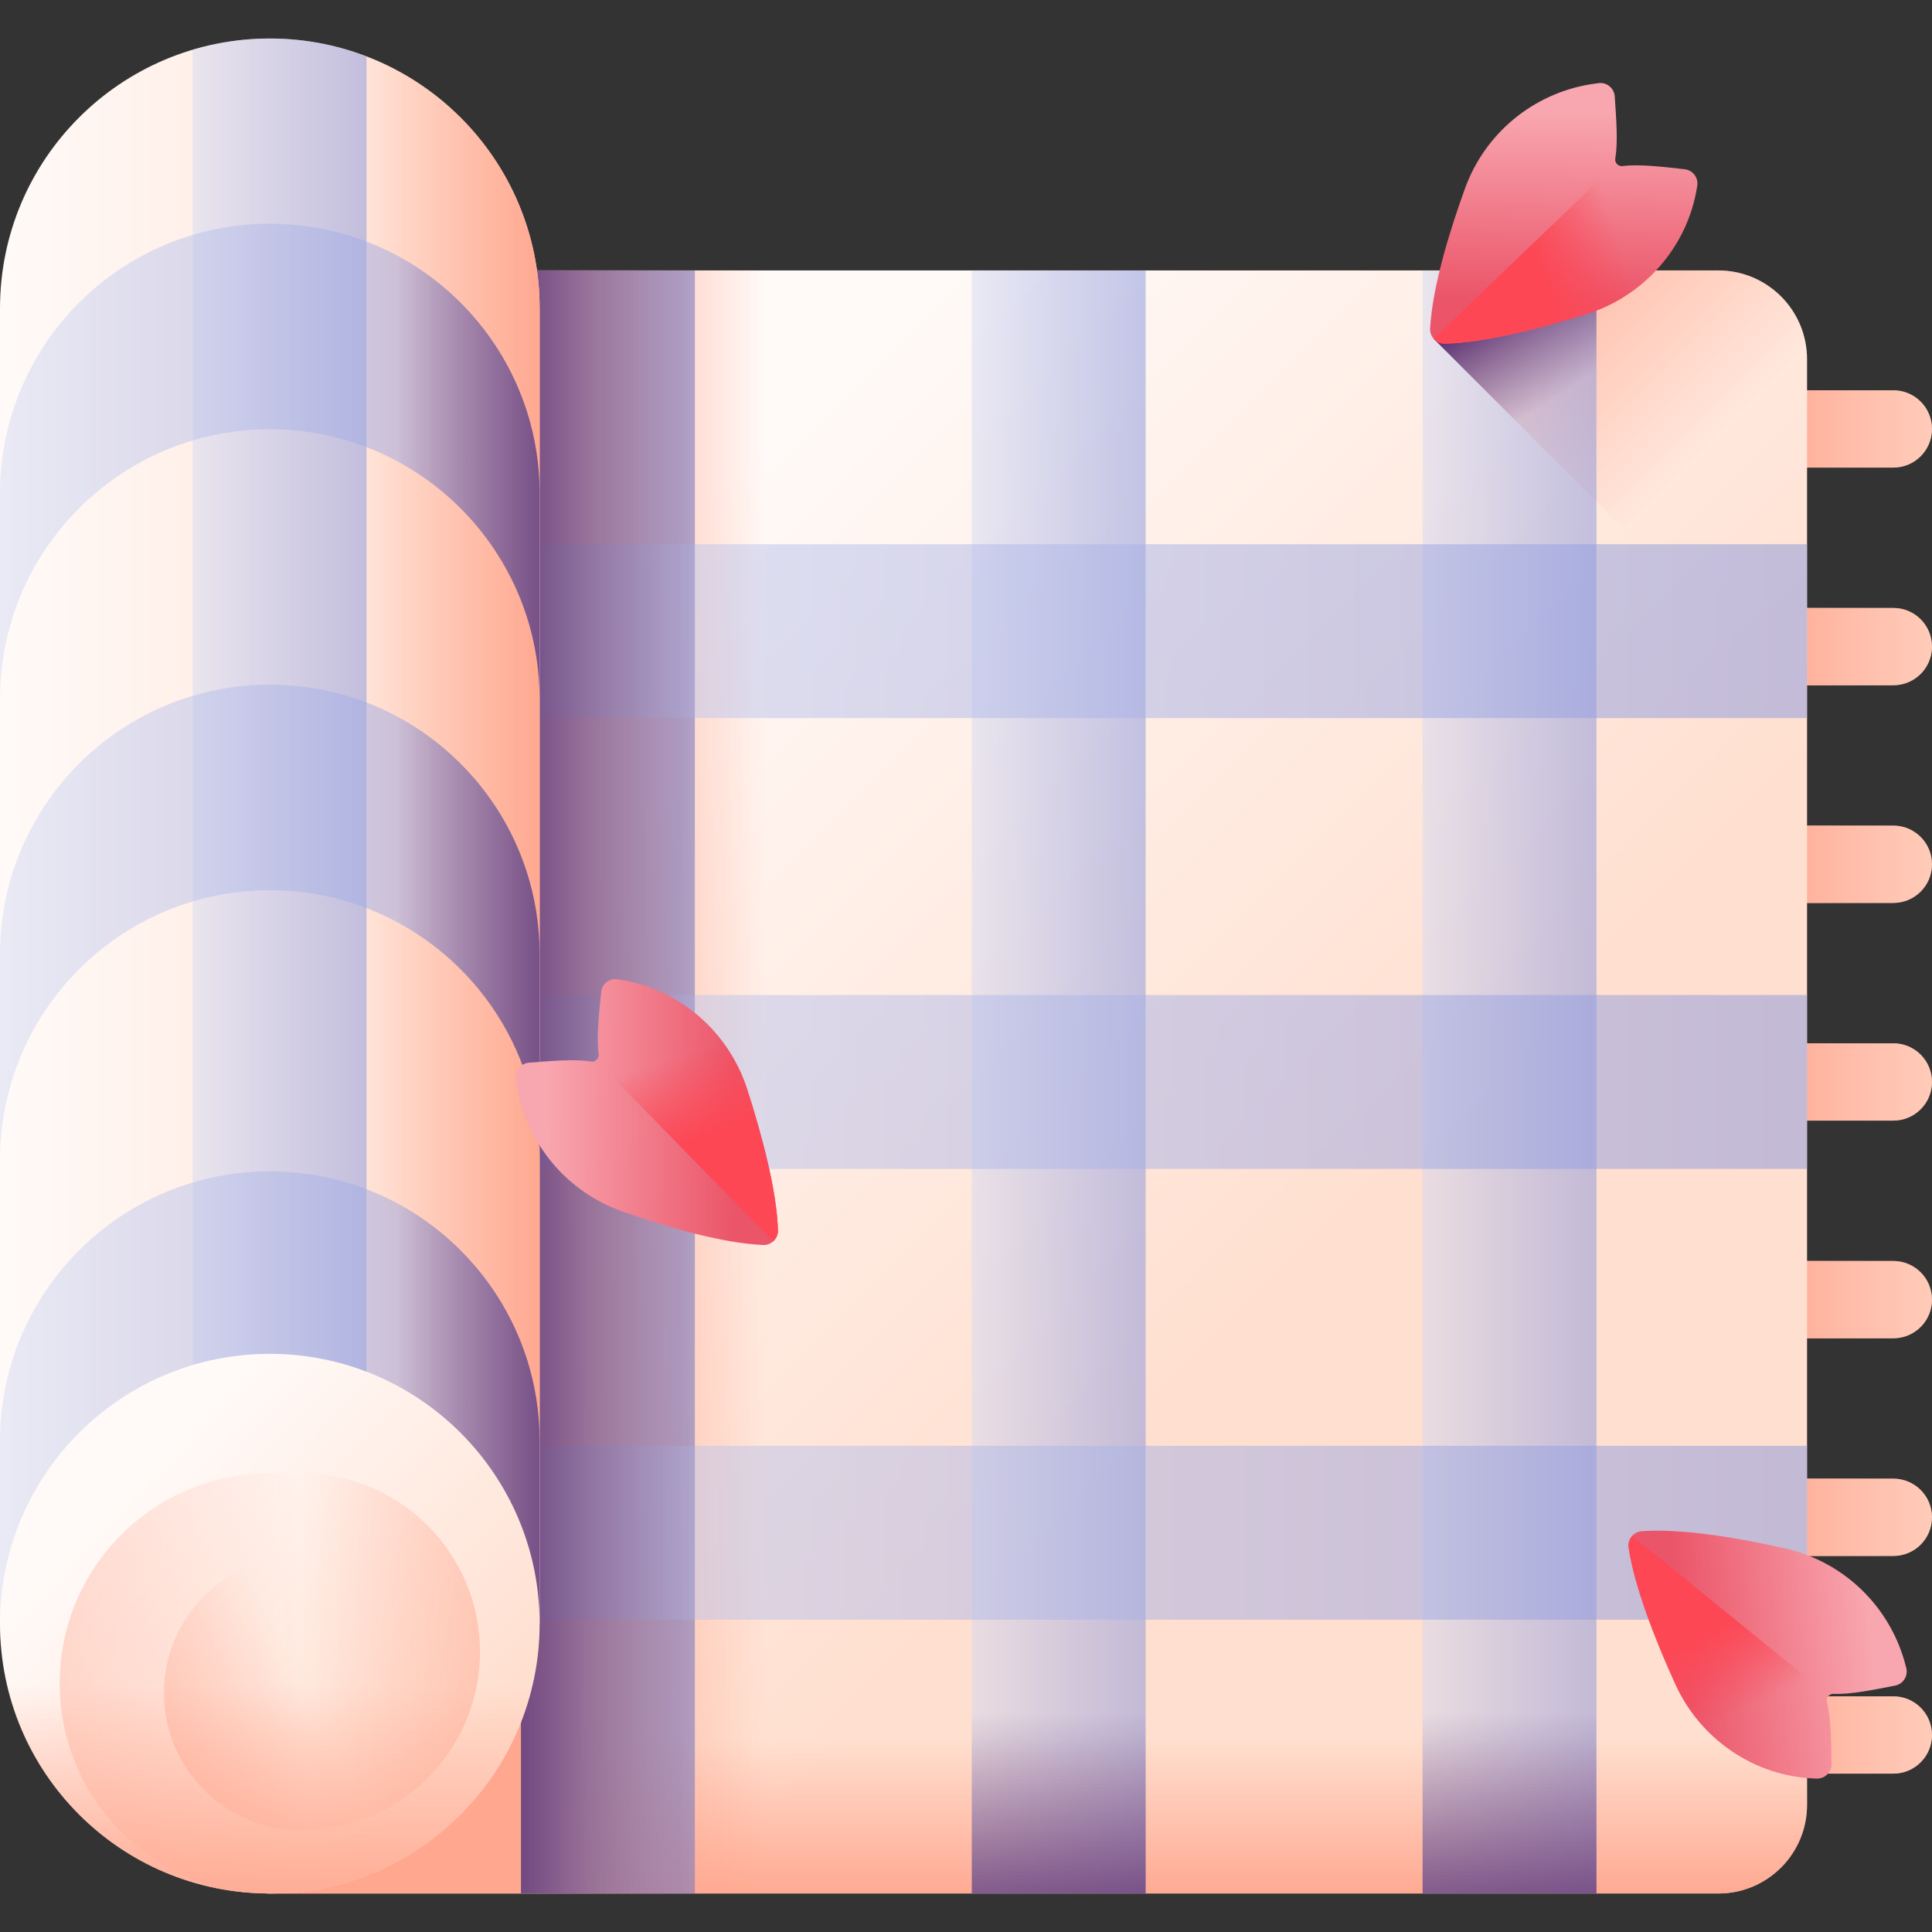 <svg width="126" height="126" viewBox="0 0 126 126" fill="none" xmlns="http://www.w3.org/2000/svg">
<rect x="0" y="0" width="126" height="126" fill="#333333" stroke="none"/>
<g clip-path="url(#clip0_1112_25062)">
<path d="M123.48 30.494H112.224C110.832 30.494 109.704 29.365 109.704 27.974C109.704 26.582 110.832 25.454 112.224 25.454H123.48C124.872 25.454 126 26.582 126 27.974C126 29.365 124.872 30.494 123.48 30.494Z" fill="url(#paint0_linear_1112_25062)"/>
<path d="M123.48 44.69H112.224C110.832 44.69 109.704 43.562 109.704 42.17C109.704 40.778 110.832 39.65 112.224 39.65H123.48C124.872 39.65 126 40.778 126 42.17C126 43.562 124.872 44.69 123.48 44.69Z" fill="url(#paint1_linear_1112_25062)"/>
<path d="M123.48 58.886H112.224C110.832 58.886 109.704 57.758 109.704 56.366C109.704 54.974 110.832 53.846 112.224 53.846H123.48C124.872 53.846 126 54.974 126 56.366C126 57.758 124.872 58.886 123.48 58.886Z" fill="url(#paint2_linear_1112_25062)"/>
<path d="M123.48 30.494H112.224C110.832 30.494 109.704 29.365 109.704 27.974C109.704 26.582 110.832 25.454 112.224 25.454H123.48C124.872 25.454 126 26.582 126 27.974C126 29.365 124.872 30.494 123.48 30.494Z" fill="url(#paint3_linear_1112_25062)"/>
<path d="M123.48 44.69H112.224C110.832 44.69 109.704 43.562 109.704 42.17C109.704 40.778 110.832 39.65 112.224 39.65H123.48C124.872 39.65 126 40.778 126 42.17C126 43.562 124.872 44.69 123.48 44.69Z" fill="url(#paint4_linear_1112_25062)"/>
<path d="M123.48 58.886H112.224C110.832 58.886 109.704 57.758 109.704 56.366C109.704 54.974 110.832 53.846 112.224 53.846H123.48C124.872 53.846 126 54.974 126 56.366C126 57.758 124.872 58.886 123.48 58.886Z" fill="url(#paint5_linear_1112_25062)"/>
<path d="M123.48 73.082H112.224C110.832 73.082 109.704 71.954 109.704 70.562C109.704 69.171 110.832 68.042 112.224 68.042H123.48C124.872 68.042 126 69.171 126 70.562C126 71.954 124.872 73.082 123.48 73.082Z" fill="url(#paint6_linear_1112_25062)"/>
<path d="M123.48 87.279H112.224C110.832 87.279 109.704 86.15 109.704 84.759C109.704 83.367 110.832 82.239 112.224 82.239H123.48C124.872 82.239 126 83.367 126 84.759C126 86.15 124.872 87.279 123.48 87.279Z" fill="url(#paint7_linear_1112_25062)"/>
<path d="M123.48 101.475H112.224C110.832 101.475 109.704 100.347 109.704 98.955C109.704 97.563 110.832 96.435 112.224 96.435H123.48C124.872 96.435 126 97.563 126 98.955C126 100.347 124.872 101.475 123.48 101.475Z" fill="url(#paint8_linear_1112_25062)"/>
<path d="M123.48 73.082H112.224C110.832 73.082 109.704 71.954 109.704 70.562C109.704 69.171 110.832 68.042 112.224 68.042H123.48C124.872 68.042 126 69.171 126 70.562C126 71.954 124.872 73.082 123.48 73.082Z" fill="url(#paint9_linear_1112_25062)"/>
<path d="M123.48 87.279H112.224C110.832 87.279 109.704 86.15 109.704 84.759C109.704 83.367 110.832 82.239 112.224 82.239H123.48C124.872 82.239 126 83.367 126 84.759C126 86.15 124.872 87.279 123.48 87.279Z" fill="url(#paint10_linear_1112_25062)"/>
<path d="M123.48 101.475H112.224C110.832 101.475 109.704 100.347 109.704 98.955C109.704 97.563 110.832 96.435 112.224 96.435H123.48C124.872 96.435 126 97.563 126 98.955C126 100.347 124.872 101.475 123.48 101.475Z" fill="url(#paint11_linear_1112_25062)"/>
<path d="M123.48 115.671H112.224C110.832 115.671 109.704 114.543 109.704 113.151C109.704 111.759 110.832 110.631 112.224 110.631H123.48C124.872 110.631 126 111.76 126 113.151C126 114.543 124.872 115.671 123.48 115.671Z" fill="url(#paint12_linear_1112_25062)"/>
<path d="M123.48 115.671H112.224C110.832 115.671 109.704 114.543 109.704 113.151C109.704 111.759 110.832 110.631 112.224 110.631H123.48C124.872 110.631 126 111.76 126 113.151C126 114.543 124.872 115.671 123.48 115.671Z" fill="url(#paint13_linear_1112_25062)"/>
<path d="M112.065 17.637H15.904V121.862C15.904 122.76 16.632 123.488 17.531 123.488H112.065C115.261 123.488 117.852 120.897 117.852 117.701V23.424C117.852 20.228 115.261 17.637 112.065 17.637Z" fill="url(#paint14_linear_1112_25062)"/>
<path d="M112.065 17.637H97.947L93.495 22.088L117.852 46.445V23.424C117.852 20.228 115.261 17.637 112.065 17.637Z" fill="url(#paint15_linear_1112_25062)"/>
<path d="M15.904 105.067V121.862C15.904 122.76 16.632 123.488 17.531 123.488H112.065C115.261 123.488 117.852 120.897 117.852 117.701V105.067H15.904Z" fill="url(#paint16_linear_1112_25062)"/>
<path d="M63.375 17.637V123.487H17.532C16.634 123.487 15.905 122.759 15.905 121.861V17.637H63.375Z" fill="url(#paint17_linear_1112_25062)"/>
<path d="M92.776 17.637H104.117V123.488H92.776V17.637Z" fill="url(#paint18_linear_1112_25062)"/>
<path d="M104.116 17.637H97.946L93.494 22.088L104.116 32.71V17.637Z" fill="url(#paint19_linear_1112_25062)"/>
<path d="M63.376 17.637H74.716V123.488H63.376V17.637Z" fill="url(#paint20_linear_1112_25062)"/>
<path d="M92.776 105H104.117V123.488H92.776V105Z" fill="url(#paint21_linear_1112_25062)"/>
<path d="M63.376 105H74.716V123.488H63.376V105Z" fill="url(#paint22_linear_1112_25062)"/>
<path d="M33.976 17.637H45.316V123.488H33.976V17.637Z" fill="url(#paint23_linear_1112_25062)"/>
<path d="M15.904 94.293H117.852V105.633H15.904V94.293Z" fill="url(#paint24_linear_1112_25062)"/>
<path d="M15.904 64.892H117.852V76.233H15.904V64.892Z" fill="url(#paint25_linear_1112_25062)"/>
<path d="M15.904 35.492H117.852V46.832H15.904V35.492Z" fill="url(#paint26_linear_1112_25062)"/>
<path d="M33.976 17.637H45.316V123.488H33.976V17.637Z" fill="url(#paint27_linear_1112_25062)"/>
<path d="M17.597 2.512C7.878 2.512 0 10.39 0 20.109V105.891H35.194V20.109C35.194 10.39 27.315 2.512 17.597 2.512Z" fill="url(#paint28_linear_1112_25062)"/>
<path d="M35.193 105.891V20.109C35.193 10.39 27.315 2.512 17.597 2.512V105.891H35.193Z" fill="url(#paint29_linear_1112_25062)"/>
<path d="M12.565 3.246V105.891H23.905V3.681C21.946 2.929 19.821 2.512 17.597 2.512C15.848 2.512 14.159 2.771 12.565 3.246Z" fill="url(#paint30_linear_1112_25062)"/>
<path d="M17.597 14.589C7.878 14.589 0 22.467 0 32.186V45.593C0 35.874 7.878 27.996 17.597 27.996C27.315 27.996 35.194 35.875 35.194 45.593V32.186C35.194 22.467 27.315 14.589 17.597 14.589Z" fill="url(#paint31_linear_1112_25062)"/>
<path d="M17.597 44.651C7.878 44.651 0 52.529 0 62.248V75.655C0 65.937 7.878 58.059 17.597 58.059C27.315 58.059 35.194 65.937 35.194 75.655V62.248C35.194 52.529 27.315 44.651 17.597 44.651Z" fill="url(#paint32_linear_1112_25062)"/>
<path d="M17.597 76.393C7.878 76.393 0 84.271 0 93.99V107.397C0 97.678 7.878 89.8 17.597 89.8C27.315 89.8 35.194 97.679 35.194 107.397V93.99C35.194 84.271 27.315 76.393 17.597 76.393Z" fill="url(#paint33_linear_1112_25062)"/>
<path d="M35.193 32.184V45.592C35.193 38.099 30.507 31.698 23.905 29.163V15.755C30.507 18.29 35.193 24.691 35.193 32.184Z" fill="url(#paint34_linear_1112_25062)"/>
<path d="M35.193 62.249V75.654C35.193 68.161 30.507 61.76 23.905 59.225V45.817C30.507 48.352 35.193 54.753 35.193 62.249Z" fill="url(#paint35_linear_1112_25062)"/>
<path d="M35.193 93.989V107.396C35.193 99.903 30.507 93.502 23.905 90.967V77.559C30.507 80.094 35.193 86.495 35.193 93.989Z" fill="url(#paint36_linear_1112_25062)"/>
<path d="M17.597 123.488C27.315 123.488 35.194 115.61 35.194 105.891C35.194 96.173 27.315 88.294 17.597 88.294C7.878 88.294 0 96.173 0 105.891C0 115.61 7.878 123.488 17.597 123.488Z" fill="url(#paint37_linear_1112_25062)"/>
<path d="M17.596 123.488C25.165 123.488 31.301 117.352 31.301 109.783C31.301 102.214 25.165 96.078 17.596 96.078C10.027 96.078 3.892 102.214 3.892 109.783C3.892 117.352 10.027 123.488 17.596 123.488Z" fill="url(#paint38_linear_1112_25062)"/>
<path d="M19.654 119.374C26.087 119.374 31.302 114.159 31.302 107.726C31.302 101.293 26.087 96.078 19.654 96.078C13.221 96.078 8.006 101.293 8.006 107.726C8.006 114.159 13.221 119.374 19.654 119.374Z" fill="url(#paint39_linear_1112_25062)"/>
<path d="M19.654 119.374C24.602 119.374 28.614 115.362 28.614 110.414C28.614 105.465 24.602 101.453 19.654 101.453C14.705 101.453 10.693 105.465 10.693 110.414C10.693 115.362 14.705 119.374 19.654 119.374Z" fill="url(#paint40_linear_1112_25062)"/>
<path d="M109.868 11.037C108.571 10.892 106.904 10.689 105.832 10.831C105.538 10.87 105.292 10.612 105.345 10.319C105.532 9.271 105.399 7.64 105.309 6.29C105.273 5.755 104.798 5.357 104.266 5.42C104.112 5.439 103.949 5.461 103.779 5.488C100.001 6.084 96.844 8.693 95.543 12.29C94.498 15.178 93.415 18.743 93.268 21.426C93.238 21.968 93.676 22.424 94.218 22.413C96.817 22.361 100.461 21.418 103.431 20.498C107.226 19.322 110.057 16.11 110.68 12.186C110.684 12.161 110.688 12.135 110.692 12.11C110.772 11.583 110.398 11.096 109.868 11.037Z" fill="url(#paint41_linear_1112_25062)"/>
<path d="M110.692 12.11C110.772 11.583 110.398 11.096 109.868 11.037C108.572 10.892 106.904 10.689 105.832 10.831C105.665 10.853 105.515 10.78 105.425 10.66L93.495 22.088C93.67 22.291 93.928 22.419 94.218 22.413C96.817 22.361 100.461 21.418 103.431 20.498C107.226 19.322 110.057 16.11 110.68 12.186C110.685 12.161 110.689 12.135 110.692 12.11Z" fill="url(#paint42_linear_1112_25062)"/>
<path d="M39.208 64.698C39.076 65.997 38.889 67.666 39.041 68.737C39.083 69.031 38.828 69.278 38.535 69.229C37.484 69.052 35.855 69.201 34.506 69.305C33.972 69.346 33.578 69.824 33.647 70.356C33.666 70.51 33.691 70.672 33.719 70.842C34.352 74.614 36.992 77.745 40.602 79.011C43.5 80.027 47.076 81.076 49.76 81.196C50.302 81.22 50.754 80.778 50.737 80.236C50.66 77.638 49.682 74.003 48.732 71.042C47.519 67.259 44.279 64.46 40.35 63.875C40.324 63.871 40.298 63.868 40.273 63.864C39.745 63.789 39.261 64.168 39.208 64.698Z" fill="url(#paint43_linear_1112_25062)"/>
<path d="M40.273 63.864C39.745 63.789 39.261 64.168 39.208 64.698C39.076 65.997 38.889 67.666 39.041 68.737C39.065 68.903 38.994 69.054 38.874 69.145L50.42 80.962C50.62 80.785 50.746 80.525 50.737 80.236C50.66 77.637 49.681 74.003 48.732 71.042C47.519 67.259 44.279 64.46 40.349 63.875C40.324 63.871 40.298 63.867 40.273 63.864Z" fill="url(#paint44_linear_1112_25062)"/>
<path d="M119.446 115.045C119.428 113.74 119.423 112.06 119.149 111.014C119.074 110.727 119.3 110.451 119.596 110.467C120.66 110.523 122.262 110.189 123.59 109.932C124.116 109.83 124.453 109.309 124.324 108.789C124.286 108.638 124.243 108.48 124.196 108.315C123.136 104.639 120.156 101.83 116.425 100.986C113.429 100.307 109.757 99.674 107.078 99.861C106.536 99.899 106.138 100.389 106.216 100.926C106.59 103.499 107.977 106.998 109.259 109.831C110.896 113.451 114.435 115.861 118.405 115.993C118.431 115.994 118.457 115.995 118.483 115.995C119.016 116.009 119.453 115.578 119.446 115.045Z" fill="url(#paint45_linear_1112_25062)"/>
<path d="M118.483 115.995C119.016 116.009 119.453 115.578 119.446 115.045C119.428 113.74 119.423 112.06 119.149 111.014C119.107 110.852 119.16 110.693 119.269 110.588L106.448 100.169C106.269 100.367 106.174 100.64 106.216 100.926C106.59 103.499 107.977 106.998 109.259 109.831C110.896 113.451 114.435 115.861 118.405 115.993C118.432 115.994 118.457 115.995 118.483 115.995Z" fill="url(#paint46_linear_1112_25062)"/>
<path d="M0 105.891C0 115.61 7.878 123.488 17.597 123.488C27.315 123.488 35.194 115.609 35.194 105.891C35.194 105.805 35.188 105.719 35.187 105.633H0.006C0.005 105.719 0 105.805 0 105.891H0Z" fill="url(#paint47_linear_1112_25062)"/>
</g>
<defs>
<linearGradient id="paint0_linear_1112_25062" x1="109.704" y1="27.974" x2="126" y2="27.974" gradientUnits="userSpaceOnUse">
<stop stop-color="#FFFAF8"/>
<stop offset="1" stop-color="#FFDFCF"/>
</linearGradient>
<linearGradient id="paint1_linear_1112_25062" x1="109.704" y1="42.17" x2="126" y2="42.17" gradientUnits="userSpaceOnUse">
<stop stop-color="#FFFAF8"/>
<stop offset="1" stop-color="#FFDFCF"/>
</linearGradient>
<linearGradient id="paint2_linear_1112_25062" x1="109.704" y1="56.366" x2="126" y2="56.366" gradientUnits="userSpaceOnUse">
<stop stop-color="#FFFAF8"/>
<stop offset="1" stop-color="#FFDFCF"/>
</linearGradient>
<linearGradient id="paint3_linear_1112_25062" x1="132.3" y1="27.974" x2="114.872" y2="27.974" gradientUnits="userSpaceOnUse">
<stop stop-color="#FFA78F" stop-opacity="0"/>
<stop offset="1" stop-color="#FFA78F"/>
</linearGradient>
<linearGradient id="paint4_linear_1112_25062" x1="132.3" y1="42.17" x2="114.872" y2="42.17" gradientUnits="userSpaceOnUse">
<stop stop-color="#FFA78F" stop-opacity="0"/>
<stop offset="1" stop-color="#FFA78F"/>
</linearGradient>
<linearGradient id="paint5_linear_1112_25062" x1="132.3" y1="56.366" x2="114.872" y2="56.366" gradientUnits="userSpaceOnUse">
<stop stop-color="#FFA78F" stop-opacity="0"/>
<stop offset="1" stop-color="#FFA78F"/>
</linearGradient>
<linearGradient id="paint6_linear_1112_25062" x1="109.704" y1="70.562" x2="126" y2="70.562" gradientUnits="userSpaceOnUse">
<stop stop-color="#FFFAF8"/>
<stop offset="1" stop-color="#FFDFCF"/>
</linearGradient>
<linearGradient id="paint7_linear_1112_25062" x1="109.704" y1="84.759" x2="126" y2="84.759" gradientUnits="userSpaceOnUse">
<stop stop-color="#FFFAF8"/>
<stop offset="1" stop-color="#FFDFCF"/>
</linearGradient>
<linearGradient id="paint8_linear_1112_25062" x1="109.704" y1="98.955" x2="126" y2="98.955" gradientUnits="userSpaceOnUse">
<stop stop-color="#FFFAF8"/>
<stop offset="1" stop-color="#FFDFCF"/>
</linearGradient>
<linearGradient id="paint9_linear_1112_25062" x1="132.3" y1="70.562" x2="114.872" y2="70.562" gradientUnits="userSpaceOnUse">
<stop stop-color="#FFA78F" stop-opacity="0"/>
<stop offset="1" stop-color="#FFA78F"/>
</linearGradient>
<linearGradient id="paint10_linear_1112_25062" x1="132.3" y1="84.759" x2="114.872" y2="84.759" gradientUnits="userSpaceOnUse">
<stop stop-color="#FFA78F" stop-opacity="0"/>
<stop offset="1" stop-color="#FFA78F"/>
</linearGradient>
<linearGradient id="paint11_linear_1112_25062" x1="132.3" y1="98.955" x2="114.872" y2="98.955" gradientUnits="userSpaceOnUse">
<stop stop-color="#FFA78F" stop-opacity="0"/>
<stop offset="1" stop-color="#FFA78F"/>
</linearGradient>
<linearGradient id="paint12_linear_1112_25062" x1="109.704" y1="113.151" x2="126" y2="113.151" gradientUnits="userSpaceOnUse">
<stop stop-color="#FFFAF8"/>
<stop offset="1" stop-color="#FFDFCF"/>
</linearGradient>
<linearGradient id="paint13_linear_1112_25062" x1="132.3" y1="113.151" x2="114.872" y2="113.151" gradientUnits="userSpaceOnUse">
<stop stop-color="#FFA78F" stop-opacity="0"/>
<stop offset="1" stop-color="#FFA78F"/>
</linearGradient>
<linearGradient id="paint14_linear_1112_25062" x1="36.337" y1="41.239" x2="82.405" y2="87.308" gradientUnits="userSpaceOnUse">
<stop stop-color="#FFFAF8"/>
<stop offset="1" stop-color="#FFDFCF"/>
</linearGradient>
<linearGradient id="paint15_linear_1112_25062" x1="112.315" y1="28.2" x2="98.089" y2="13.973" gradientUnits="userSpaceOnUse">
<stop stop-color="#FFA78F" stop-opacity="0"/>
<stop offset="1" stop-color="#FFA78F"/>
</linearGradient>
<linearGradient id="paint16_linear_1112_25062" x1="66.878" y1="113.4" x2="66.878" y2="124.024" gradientUnits="userSpaceOnUse">
<stop stop-color="#FFA78F" stop-opacity="0"/>
<stop offset="1" stop-color="#FFA78F"/>
</linearGradient>
<linearGradient id="paint17_linear_1112_25062" x1="49.906" y1="70.562" x2="35.815" y2="70.562" gradientUnits="userSpaceOnUse">
<stop stop-color="#FFA78F" stop-opacity="0"/>
<stop offset="1" stop-color="#FFA78F"/>
</linearGradient>
<linearGradient id="paint18_linear_1112_25062" x1="92.776" y1="70.562" x2="104.117" y2="70.562" gradientUnits="userSpaceOnUse">
<stop stop-color="#D5DAF3" stop-opacity="0.5"/>
<stop offset="1" stop-color="#8795DE" stop-opacity="0.5"/>
</linearGradient>
<linearGradient id="paint19_linear_1112_25062" x1="102.413" y1="25.349" x2="98.46" y2="19.338" gradientUnits="userSpaceOnUse">
<stop stop-color="#664280" stop-opacity="0"/>
<stop offset="0.728" stop-color="#5F3878" stop-opacity="0.728"/>
<stop offset="1" stop-color="#5B3374"/>
</linearGradient>
<linearGradient id="paint20_linear_1112_25062" x1="63.376" y1="70.562" x2="74.716" y2="70.562" gradientUnits="userSpaceOnUse">
<stop stop-color="#D5DAF3" stop-opacity="0.5"/>
<stop offset="1" stop-color="#8795DE" stop-opacity="0.5"/>
</linearGradient>
<linearGradient id="paint21_linear_1112_25062" x1="98.447" y1="111.671" x2="98.447" y2="127.605" gradientUnits="userSpaceOnUse">
<stop stop-color="#664280" stop-opacity="0"/>
<stop offset="0.728" stop-color="#5F3878" stop-opacity="0.728"/>
<stop offset="1" stop-color="#5B3374"/>
</linearGradient>
<linearGradient id="paint22_linear_1112_25062" x1="69.046" y1="111.671" x2="69.046" y2="127.605" gradientUnits="userSpaceOnUse">
<stop stop-color="#664280" stop-opacity="0"/>
<stop offset="0.728" stop-color="#5F3878" stop-opacity="0.728"/>
<stop offset="1" stop-color="#5B3374"/>
</linearGradient>
<linearGradient id="paint23_linear_1112_25062" x1="38.294" y1="70.562" x2="44.475" y2="70.562" gradientUnits="userSpaceOnUse">
<stop stop-color="#D5DAF3" stop-opacity="0.5"/>
<stop offset="1" stop-color="#8795DE" stop-opacity="0.5"/>
</linearGradient>
<linearGradient id="paint24_linear_1112_25062" x1="15.904" y1="99.963" x2="117.852" y2="99.963" gradientUnits="userSpaceOnUse">
<stop stop-color="#D5DAF3" stop-opacity="0.5"/>
<stop offset="1" stop-color="#8795DE" stop-opacity="0.5"/>
</linearGradient>
<linearGradient id="paint25_linear_1112_25062" x1="15.904" y1="70.562" x2="117.852" y2="70.562" gradientUnits="userSpaceOnUse">
<stop stop-color="#D5DAF3" stop-opacity="0.5"/>
<stop offset="1" stop-color="#8795DE" stop-opacity="0.5"/>
</linearGradient>
<linearGradient id="paint26_linear_1112_25062" x1="15.904" y1="41.162" x2="117.852" y2="41.162" gradientUnits="userSpaceOnUse">
<stop stop-color="#D5DAF3" stop-opacity="0.5"/>
<stop offset="1" stop-color="#8795DE" stop-opacity="0.5"/>
</linearGradient>
<linearGradient id="paint27_linear_1112_25062" x1="48.423" y1="70.562" x2="31.616" y2="70.562" gradientUnits="userSpaceOnUse">
<stop stop-color="#664280" stop-opacity="0"/>
<stop offset="0.728" stop-color="#5F3878" stop-opacity="0.728"/>
<stop offset="1" stop-color="#5B3374"/>
</linearGradient>
<linearGradient id="paint28_linear_1112_25062" x1="0" y1="54.202" x2="35.194" y2="54.202" gradientUnits="userSpaceOnUse">
<stop stop-color="#FFFAF8"/>
<stop offset="1" stop-color="#FFDFCF"/>
</linearGradient>
<linearGradient id="paint29_linear_1112_25062" x1="23.223" y1="54.202" x2="35.489" y2="54.202" gradientUnits="userSpaceOnUse">
<stop stop-color="#FFA78F" stop-opacity="0"/>
<stop offset="1" stop-color="#FFA78F"/>
</linearGradient>
<linearGradient id="paint30_linear_1112_25062" x1="12.565" y1="54.202" x2="23.905" y2="54.202" gradientUnits="userSpaceOnUse">
<stop stop-color="#D5DAF3" stop-opacity="0.5"/>
<stop offset="1" stop-color="#8795DE" stop-opacity="0.5"/>
</linearGradient>
<linearGradient id="paint31_linear_1112_25062" x1="0" y1="30.091" x2="35.194" y2="30.091" gradientUnits="userSpaceOnUse">
<stop stop-color="#D5DAF3" stop-opacity="0.5"/>
<stop offset="1" stop-color="#8795DE" stop-opacity="0.5"/>
</linearGradient>
<linearGradient id="paint32_linear_1112_25062" x1="0" y1="60.153" x2="35.194" y2="60.153" gradientUnits="userSpaceOnUse">
<stop stop-color="#D5DAF3" stop-opacity="0.5"/>
<stop offset="1" stop-color="#8795DE" stop-opacity="0.5"/>
</linearGradient>
<linearGradient id="paint33_linear_1112_25062" x1="0" y1="91.895" x2="35.194" y2="91.895" gradientUnits="userSpaceOnUse">
<stop stop-color="#D5DAF3" stop-opacity="0.5"/>
<stop offset="1" stop-color="#8795DE" stop-opacity="0.5"/>
</linearGradient>
<linearGradient id="paint34_linear_1112_25062" x1="25.859" y1="30.674" x2="38.206" y2="30.674" gradientUnits="userSpaceOnUse">
<stop stop-color="#664280" stop-opacity="0"/>
<stop offset="0.728" stop-color="#5F3878" stop-opacity="0.728"/>
<stop offset="1" stop-color="#5B3374"/>
</linearGradient>
<linearGradient id="paint35_linear_1112_25062" x1="25.859" y1="60.736" x2="38.206" y2="60.736" gradientUnits="userSpaceOnUse">
<stop stop-color="#664280" stop-opacity="0"/>
<stop offset="0.728" stop-color="#5F3878" stop-opacity="0.728"/>
<stop offset="1" stop-color="#5B3374"/>
</linearGradient>
<linearGradient id="paint36_linear_1112_25062" x1="25.859" y1="92.478" x2="38.206" y2="92.478" gradientUnits="userSpaceOnUse">
<stop stop-color="#664280" stop-opacity="0"/>
<stop offset="0.728" stop-color="#5F3878" stop-opacity="0.728"/>
<stop offset="1" stop-color="#5B3374"/>
</linearGradient>
<linearGradient id="paint37_linear_1112_25062" x1="8.192" y1="96.839" x2="28.353" y2="116.244" gradientUnits="userSpaceOnUse">
<stop stop-color="#FFFAF8"/>
<stop offset="1" stop-color="#FFDFCF"/>
</linearGradient>
<linearGradient id="paint38_linear_1112_25062" x1="19.764" y1="109.783" x2="-20.756" y2="109.783" gradientUnits="userSpaceOnUse">
<stop stop-color="#FFA78F" stop-opacity="0"/>
<stop offset="1" stop-color="#FFA78F"/>
</linearGradient>
<linearGradient id="paint39_linear_1112_25062" x1="19.641" y1="107.726" x2="44.224" y2="107.726" gradientUnits="userSpaceOnUse">
<stop stop-color="#FFA78F" stop-opacity="0"/>
<stop offset="1" stop-color="#FFA78F"/>
</linearGradient>
<linearGradient id="paint40_linear_1112_25062" x1="19.978" y1="110.256" x2="0.707" y2="119.644" gradientUnits="userSpaceOnUse">
<stop stop-color="#FFA78F" stop-opacity="0"/>
<stop offset="1" stop-color="#FFA78F"/>
</linearGradient>
<linearGradient id="paint41_linear_1112_25062" x1="102.232" y1="7.434" x2="101.974" y2="19.588" gradientUnits="userSpaceOnUse">
<stop stop-color="#F8A6AF"/>
<stop offset="1" stop-color="#EB5569"/>
</linearGradient>
<linearGradient id="paint42_linear_1112_25062" x1="105.472" y1="15.209" x2="100.128" y2="17.012" gradientUnits="userSpaceOnUse">
<stop stop-color="#FD4755" stop-opacity="0"/>
<stop offset="1" stop-color="#FD4755"/>
</linearGradient>
<linearGradient id="paint43_linear_1112_25062" x1="35.75" y1="72.412" x2="47.904" y2="72.55" gradientUnits="userSpaceOnUse">
<stop stop-color="#F8A6AF"/>
<stop offset="1" stop-color="#EB5569"/>
</linearGradient>
<linearGradient id="paint44_linear_1112_25062" x1="43.492" y1="69.096" x2="45.347" y2="74.42" gradientUnits="userSpaceOnUse">
<stop stop-color="#FD4755" stop-opacity="0"/>
<stop offset="1" stop-color="#FD4755"/>
</linearGradient>
<linearGradient id="paint45_linear_1112_25062" x1="121.939" y1="106.934" x2="109.845" y2="108.18" gradientUnits="userSpaceOnUse">
<stop stop-color="#F8A6AF"/>
<stop offset="1" stop-color="#EB5569"/>
</linearGradient>
<linearGradient id="paint46_linear_1112_25062" x1="114.623" y1="111.11" x2="112.173" y2="106.03" gradientUnits="userSpaceOnUse">
<stop stop-color="#FD4755" stop-opacity="0"/>
<stop offset="1" stop-color="#FD4755"/>
</linearGradient>
<linearGradient id="paint47_linear_1112_25062" x1="17.597" y1="109.859" x2="17.597" y2="125.013" gradientUnits="userSpaceOnUse">
<stop stop-color="#FFA78F" stop-opacity="0"/>
<stop offset="1" stop-color="#FFA78F"/>
</linearGradient>
<clipPath id="clip0_1112_25062">
<rect width="126" height="126" fill="white"/>
</clipPath>
</defs>
</svg>

